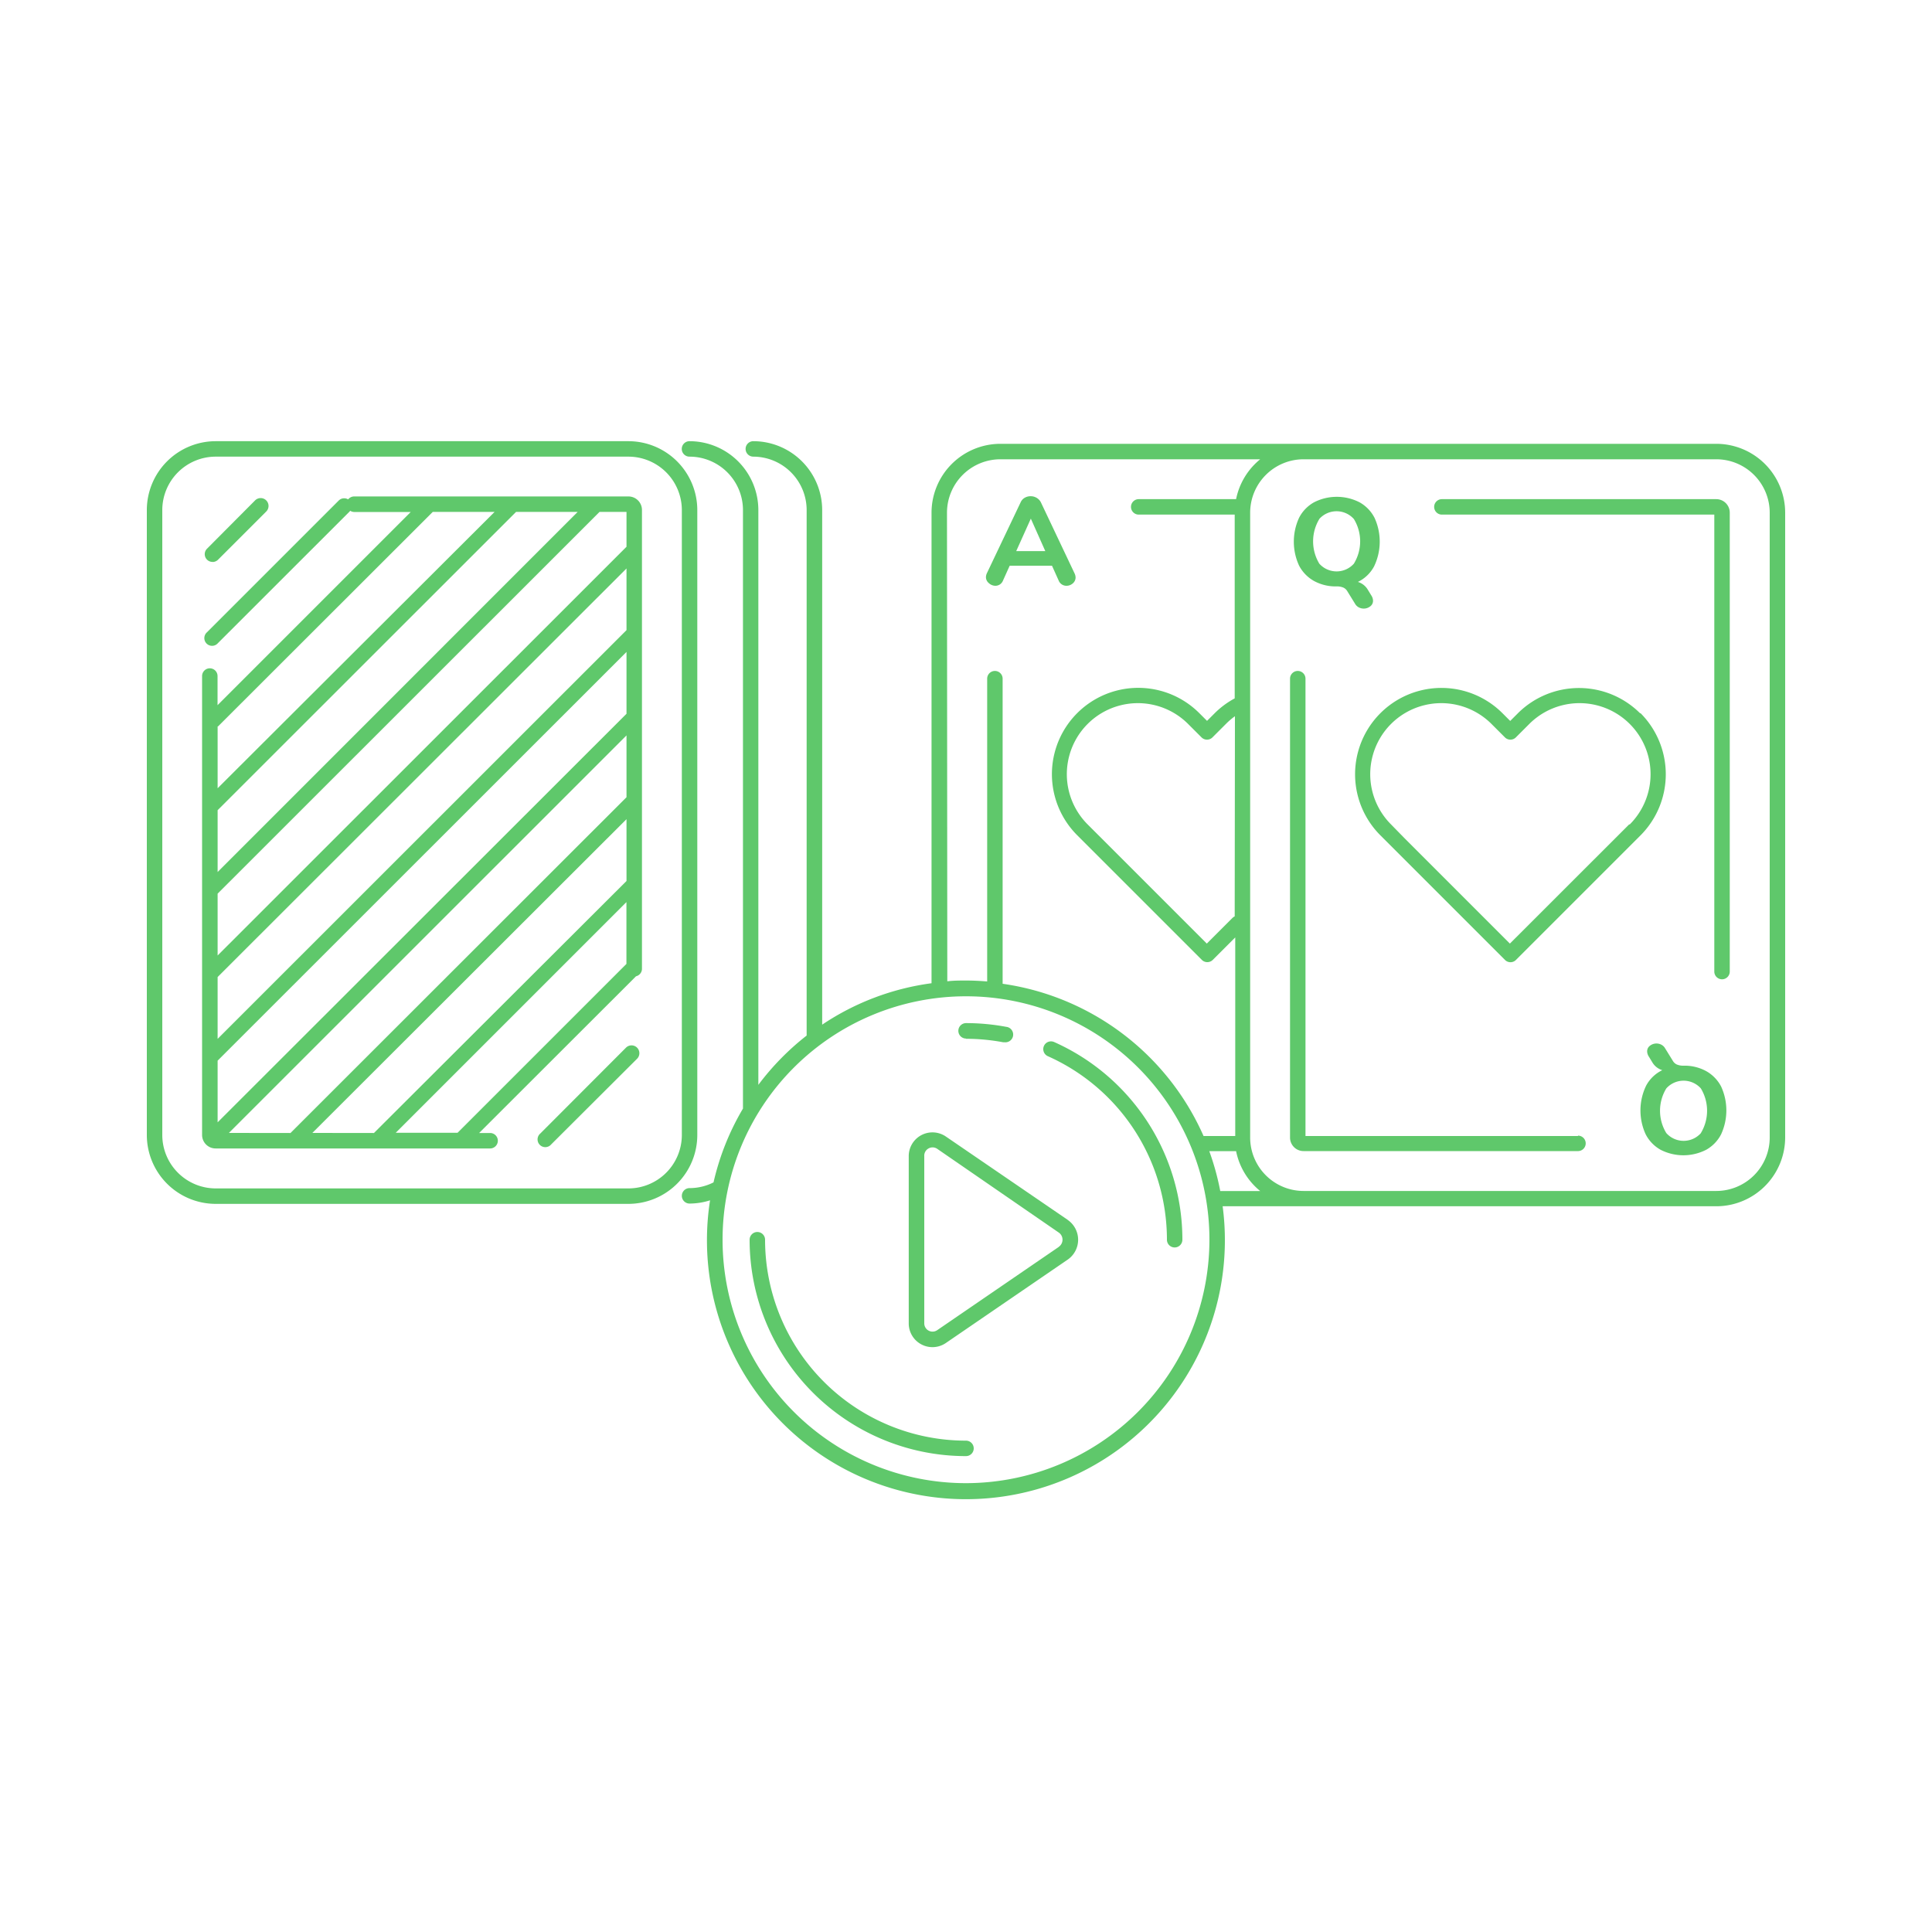 <svg id="Layer_1" data-name="Layer 1" xmlns="http://www.w3.org/2000/svg" viewBox="0 0 250 250"><defs><style>.cls-1{fill:#5fc86b}</style></defs><path class="cls-1" d="M128.79 75.8a1.07 1.07 0 0 0 .59-.17 1.09 1.09 0 0 0 .41-.51l.86-1.91h5.48l.86 1.91a1.07 1.07 0 0 0 .42.51 1.09 1.09 0 0 0 .58.17 1.24 1.24 0 0 0 .83-.31 1 1 0 0 0 .36-.77 1.29 1.29 0 0 0-.13-.52l-4.36-9.2a1.43 1.43 0 0 0-.55-.58 1.5 1.5 0 0 0-.78-.21 1.52 1.52 0 0 0-.76.2 1.27 1.27 0 0 0-.53.59l-4.36 9.16a1.29 1.29 0 0 0-.13.52 1 1 0 0 0 .37.77 1.26 1.26 0 0 0 .84.35zm4.6-8.69l1.87 4.2h-3.76zm70.8 79.89h-35.26V87.82a1 1 0 0 0-2 0v59.38a1.75 1.75 0 0 0 1.75 1.75h35.51a1 1 0 0 0 0-2zm17.9-82.41h-35.51a1 1 0 0 0 0 2h35.25v59.13a1 1 0 1 0 2 0V66.34a1.75 1.75 0 0 0-1.74-1.75z"/><path class="cls-1" d="M222.09 57.43h-92.64a8.92 8.92 0 0 0-8.91 8.91v60.89a33.29 33.29 0 0 0-14.15 5.36V66a8.92 8.92 0 0 0-8.91-8.91 1 1 0 0 0 0 2 6.92 6.92 0 0 1 6.9 6.91v68a33.78 33.78 0 0 0-6.25 6.38V66a8.92 8.92 0 0 0-8.91-8.91 1 1 0 0 0 0 2A6.92 6.92 0 0 1 96.14 66v77.45a33.28 33.28 0 0 0-3.81 9.55 6.84 6.84 0 0 1-3.1.74 1 1 0 1 0 0 2 8.75 8.75 0 0 0 2.65-.42 33.51 33.51 0 1 0 66.33.77h63.88a8.92 8.92 0 0 0 8.91-8.89V66.34a8.92 8.92 0 0 0-8.91-8.91zm-99.55 8.91a6.92 6.92 0 0 1 6.91-6.91h33.62a8.91 8.91 0 0 0-3.12 5.16h-12.6a1 1 0 0 0 0 2h12.42v23.78a11.07 11.07 0 0 0-2.58 1.91l-1 1-1-1a11.17 11.17 0 0 0-15.8 15.8l16.13 16.13a1 1 0 0 0 1.41 0l2.91-2.91V147h-4.1a33.59 33.59 0 0 0-26-19.7V87.82a1 1 0 0 0-2 0V127c-.89-.07-1.79-.12-2.7-.12s-1.65 0-2.46.1zm37.23 52.24a1 1 0 0 0-.27.18l-3.34 3.34-15.42-15.42a9.17 9.17 0 0 1 13-13l1.74 1.74a1 1 0 0 0 1.41 0l1.74-1.74a9.15 9.15 0 0 1 1.17-1zM125 191.92a31.5 31.5 0 1 1 31.5-31.5 31.54 31.54 0 0 1-31.5 31.5zm32.9-37.8a33.2 33.2 0 0 0-1.42-5.16h3.47a8.91 8.91 0 0 0 3.12 5.16zm71.1-6.92a6.92 6.92 0 0 1-6.91 6.91h-53.41a6.92 6.92 0 0 1-6.91-6.91V66.34a6.92 6.92 0 0 1 6.91-6.91h53.41a6.92 6.92 0 0 1 6.91 6.91z"/><path class="cls-1" d="M170 75.16a5.82 5.82 0 0 0 2.95.72 2.17 2.17 0 0 1 .87.15 1.14 1.14 0 0 1 .52.47l1 1.62a1.2 1.2 0 0 0 .48.47 1.37 1.37 0 0 0 1.49-.13.89.89 0 0 0 .36-.73 1.29 1.29 0 0 0-.23-.69l-.45-.74a2.25 2.25 0 0 0-1.28-1 4.67 4.67 0 0 0 2.09-2 7.38 7.38 0 0 0 .06-6.3 4.81 4.81 0 0 0-1.93-2 6.47 6.47 0 0 0-5.9 0 4.81 4.81 0 0 0-1.93 2 7.39 7.39 0 0 0 0 6.19 4.86 4.86 0 0 0 1.9 1.97zm.71-8a3 3 0 0 1 4.48 0 5.54 5.54 0 0 1 0 5.78 3 3 0 0 1-4.47 0 5.59 5.59 0 0 1 0-5.78zm50.1 71.46a5.82 5.82 0 0 0-2.95-.72 2.17 2.17 0 0 1-.87-.15 1.14 1.14 0 0 1-.52-.47l-1-1.62a1.2 1.2 0 0 0-.48-.47 1.37 1.37 0 0 0-1.49.13.89.89 0 0 0-.36.73 1.29 1.29 0 0 0 .23.69l.45.74a2.25 2.25 0 0 0 1.28 1 4.67 4.67 0 0 0-2.09 2 7.38 7.38 0 0 0-.06 6.3 4.81 4.81 0 0 0 1.93 2 6.47 6.47 0 0 0 5.9 0 4.81 4.81 0 0 0 1.93-2 7.39 7.39 0 0 0 0-6.19 4.86 4.86 0 0 0-1.9-1.97zm-.71 8a3 3 0 0 1-4.48 0 5.54 5.54 0 0 1 0-5.78 3 3 0 0 1 4.47 0 5.59 5.59 0 0 1 0 5.78zm-7.88-54.33a11.2 11.2 0 0 0-15.8 0l-1 1-1-1a11.17 11.17 0 0 0-15.8 15.8l1.74 1.74 14.39 14.39a1 1 0 0 0 1.41 0l16.13-16.13a11.2 11.2 0 0 0 0-15.8zm-1.41 14.39l-15.43 15.42-13.68-13.68-1.7-1.74a9.17 9.17 0 0 1 13-13l1.74 1.74a1 1 0 0 0 1.41 0l1.74-1.74a9.17 9.17 0 0 1 13 13zM90.23 66a8.92 8.92 0 0 0-8.91-8.91H27.91A8.92 8.92 0 0 0 19 66v80.87a8.92 8.92 0 0 0 8.91 8.91h53.41a8.92 8.92 0 0 0 8.91-8.91zm-2 80.87a6.92 6.92 0 0 1-6.91 6.91H27.91a6.92 6.92 0 0 1-6.91-6.92V66a6.92 6.92 0 0 1 6.91-6.91h53.41A6.92 6.92 0 0 1 88.23 66z"/><path class="cls-1" d="M81.32 64.24H45.81a1 1 0 0 0-.76.38 1 1 0 0 0-1.21.14L26.79 81.81a1 1 0 1 0 1.41 1.41l17.06-17.05a.91.91 0 0 0 .05-.08 1 1 0 0 0 .5.16h7.34l-25 25v-3.77a1 1 0 0 0-2 0v59.38a1.75 1.75 0 0 0 1.75 1.75h35.52a1 1 0 0 0 0-2H62l20.3-20.28a1 1 0 0 0 .77-1V66a1.75 1.75 0 0 0-1.75-1.76zm-40.9 82.36L81.07 106v8l-32.68 32.61zm-10.8 0l51.45-51.44v8l-43.48 43.45zm45.13-80.36l-46.59 46.6v-8l38.62-38.6zm6.32 15.3l-52.91 52.89v-8l52.91-52.87zm-52.91 55.71l52.91-52.89v8l-52.91 52.87zm52.91-66.5l-52.91 52.89v-8l49.42-49.4h3.49zM28.21 94L56 66.24h8L28.16 102v-8zm31 52.58h-8l29.85-29.85v8zM27.5 72.72a1 1 0 0 0 .71-.29l6.25-6.25A1 1 0 0 0 33 64.76L26.79 71a1 1 0 0 0 .71 1.71zM81 135.57l-11.09 11.11a1 1 0 1 0 1.41 1.41L82.44 137a1 1 0 0 0-1.44-1.43zm44-1.15a26.22 26.22 0 0 1 4.82.45h.19a1 1 0 0 0 .18-2 28.2 28.2 0 0 0-5.18-.48 1 1 0 0 0 0 2zm0 52a26 26 0 0 1-26-26 1 1 0 0 0-2 0 28 28 0 0 0 28 28 1 1 0 0 0 0-2zm11.41-51.58a1 1 0 0 0-.82 1.83A26 26 0 0 1 151 160.42a1 1 0 0 0 2 0 28 28 0 0 0-16.59-25.58zm1.74 23l-15.75-10.77a3.07 3.07 0 0 0-4.81 2.54v21.63a3.07 3.07 0 0 0 4.81 2.54L138.15 163a3.12 3.12 0 0 0 0-5.15zm-1.13 3.5l-15.74 10.78a1.07 1.07 0 0 1-1.68-.89V149.6a1.06 1.06 0 0 1 .57-1 1.06 1.06 0 0 1 1.11.06L137 159.49a1.12 1.12 0 0 1 0 1.85z"/></svg>